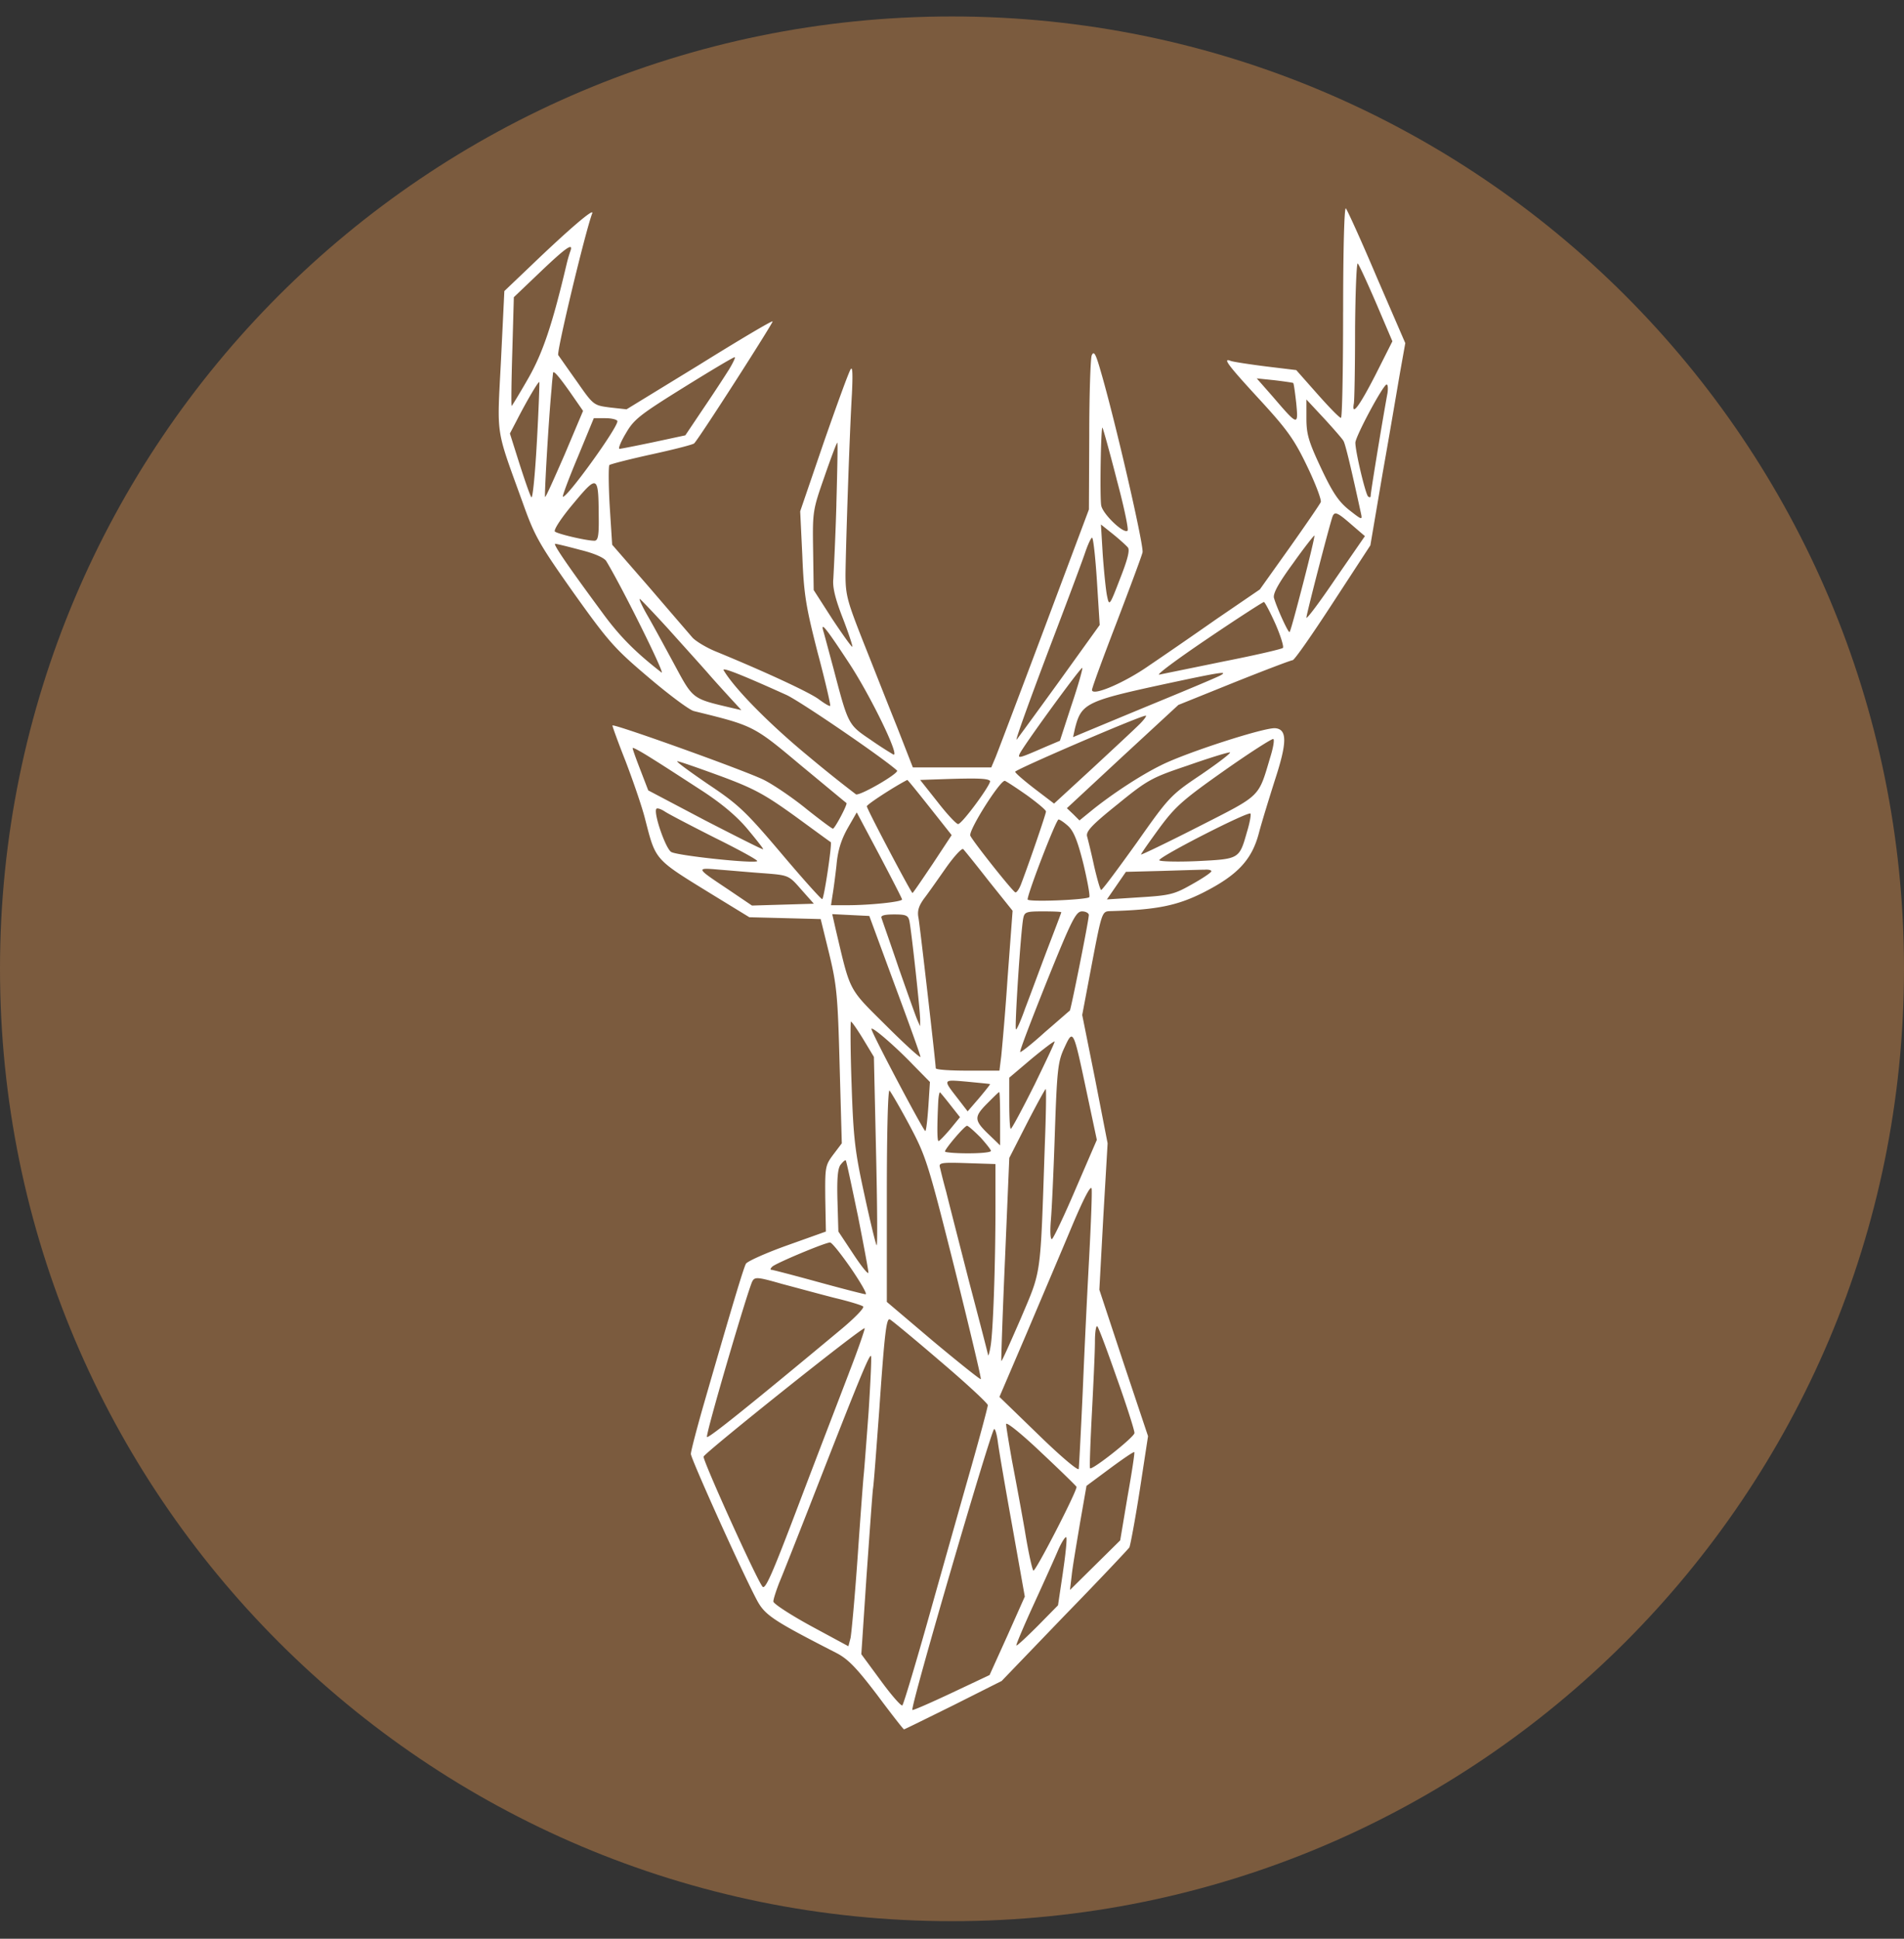 <svg xmlns="http://www.w3.org/2000/svg" width="56" height="57" fill="none" viewBox="0 0 56 57"><rect x="0" y="0" width="56" height="57" fill="#333333" stroke="none"/><g clip-path="url(#a)"><path fill="#7b5b3e" d="M56 28.484c0-15.464-12.536-28-28-28s-28 12.536-28 28 12.536 28 28 28 28-12.536 28-28"/><path fill="#fff" d="M39.503 9.17c0 1.72-.027 3.125-.063 3.116-.045 0-.35-.315-.693-.702l-.622-.703-.891-.108c-.496-.063-.964-.135-1.036-.162-.252-.1-.09.117.865 1.153.801.873 1.008 1.162 1.387 1.954.243.505.423.982.396 1.045s-.441.667-.919 1.342l-.873 1.225-1.28.874c-.693.486-1.584 1.098-1.972 1.36-.73.513-1.684.918-1.684.72 0-.063.324-.946.72-1.972.388-1.018.739-1.955.766-2.072.045-.19-.81-3.9-1.234-5.34-.144-.505-.198-.595-.261-.451-.036.099-.072 1.162-.072 2.36l-.01 2.17-1.314 3.504c-.72 1.918-1.37 3.63-1.432 3.782l-.126.298h-2.306l-.468-1.198c-.262-.649-.703-1.774-.991-2.495-.468-1.189-.522-1.369-.522-1.982.009-.81.117-4.116.189-5.313.027-.568.018-.811-.036-.72-.054.071-.406 1.044-.793 2.152l-.693 2.026.063 1.306c.045 1.153.108 1.504.45 2.846.225.838.387 1.55.37 1.567-.028.018-.172-.072-.343-.198-.27-.198-1.522-.783-2.99-1.387-.297-.117-.622-.315-.72-.423-.1-.117-.676-.784-1.27-1.477l-1.09-1.252-.073-1.144c-.036-.63-.036-1.17-.009-1.198.027-.027.586-.171 1.243-.315s1.225-.288 1.252-.324c.171-.18 2.333-3.558 2.306-3.585-.018-.027-.99.55-2.162 1.279l-2.134 1.306-.487-.054c-.477-.063-.486-.063-.963-.748-.27-.378-.514-.73-.559-.792-.054-.09.793-3.62 1-4.17.063-.171-.703.486-1.801 1.54l-.784.747-.099 2.036c-.117 2.288-.171 1.945.64 4.188.35.982.477 1.207 1.495 2.648 1.035 1.45 1.206 1.64 2.215 2.495.604.513 1.198.954 1.324.982 1.757.432 1.748.423 3.144 1.594.72.594 1.324 1.099 1.342 1.108.045.027-.343.756-.397.756-.027 0-.378-.261-.774-.576-.397-.325-.955-.703-1.234-.847-.432-.234-4.422-1.666-4.476-1.612-.01.009.162.486.387 1.054.216.567.486 1.342.576 1.71.315 1.217.261 1.154 1.973 2.207l1.09.667 1.053.027 1.045.027.252 1.027c.225.928.252 1.26.306 3.305l.063 2.261-.252.333c-.234.315-.243.36-.234 1.297l.018.964-1.135.405c-.63.225-1.17.468-1.216.54-.072.127-.423 1.298-1.27 4.234-.189.666-.35 1.279-.35 1.36 0 .135 1.467 3.395 1.927 4.269.243.468.459.612 2.341 1.576.352.18.595.432 1.207 1.234.415.558.775 1.018.793 1.018s.675-.325 1.459-.712l1.414-.711 1.846-1.919c1.018-1.044 1.874-1.954 1.91-2.008.027-.054.17-.81.306-1.684l.243-1.586-.72-2.152-.712-2.153.117-2.152.126-2.153-.369-1.891-.378-1.883.288-1.522c.288-1.504.297-1.522.531-1.531 1.37-.036 1.973-.162 2.73-.54 1.017-.514 1.44-.964 1.648-1.757.09-.342.306-1.036.468-1.549.36-1.099.37-1.495.018-1.531-.297-.036-2.639.72-3.368 1.09-.604.297-1.424.837-2.009 1.306l-.387.315-.18-.18-.19-.18 1.64-1.523 1.639-1.513 1.63-.657c.9-.36 1.684-.658 1.73-.658.053 0 .585-.765 1.188-1.693l1.099-1.684.36-2.117c.207-1.162.433-2.504.514-2.972l.153-.856-.838-1.936c-.45-1.063-.864-1.972-.91-2.026-.045-.045-.08 1.17-.08 3.044M16.771 7.396a4 4 0 0 0-.108.378c-.415 1.756-.694 2.594-1.126 3.35-.253.442-.478.81-.487.81-.018 0-.009-.72.018-1.602l.045-1.594.775-.739c.775-.739.99-.883.883-.603m23.714 1.54.468 1.098-.504 1c-.468.91-.702 1.225-.63.829.018-.081.036-1.063.036-2.18.009-1.108.045-1.981.08-1.936.046.054.289.585.55 1.189m-19.049 1.936c-.135.216-.477.739-.765 1.162l-.514.765-.928.199c-.513.108-.972.198-1.008.198-.045 0 .036-.207.189-.46.234-.405.405-.54 1.693-1.341.784-.487 1.46-.892 1.504-.892.036-.01-.045.162-.171.37m-4.656.676.369.531-.54 1.279c-.307.702-.559 1.27-.577 1.252-.027-.027.108-2.324.19-3.17.017-.253.044-.46.044-.478.01-.09.19.126.514.586m21.255-.289c.018.01.054.28.09.595.063.675.054.675-.702-.207l-.46-.523.523.054c.297.036.54.072.55.081M15.79 12.998c-.054.981-.126 1.684-.162 1.62-.045-.062-.198-.513-.352-.99l-.279-.883.198-.378c.28-.55.64-1.162.667-1.135.009.018-.018.811-.072 1.766m25.02-1.45c-.162.882-.495 2.918-.495 3.017q0 .095-.081.027c-.081-.1-.37-1.315-.37-1.576 0-.18.82-1.712.92-1.712.035 0 .044.108.026.244m-1.297 1.414c.054.08.226.801.514 2.125.045.207.036.207-.342-.09-.307-.243-.487-.504-.83-1.234-.368-.783-.431-1-.431-1.468v-.55l.522.56c.28.305.54.603.567.657m-21.354-.577c0 .207-1.514 2.297-1.604 2.216-.018-.018.18-.55.442-1.171l.468-1.135h.342c.198 0 .352.045.352.09m14.68 1.694c.217.801.36 1.486.325 1.522-.108.108-.73-.487-.775-.739s-.009-2.342.036-2.288c.018.018.207.694.415 1.505m-8.24.756a95 95 0 0 1-.09 2.18c-.028.243.053.585.279 1.162.17.44.297.828.279.837-.018.018-.28-.351-.586-.81l-.55-.856-.017-1.171c-.018-1.144-.01-1.18.333-2.162.19-.549.36-1 .378-1s0 .82-.027 1.82m-6.99.315c.01.595-.018.748-.126.748-.234 0-1.08-.198-1.162-.27-.045-.045.19-.406.54-.82.712-.856.74-.838.748.342m22.148.28.387.333-.865 1.252c-.468.693-.855 1.206-.855 1.143 0-.099.657-2.639.765-2.963.063-.17.144-.135.568.235m-6.584.666c.063.081-.01.36-.234.928-.307.801-.316.801-.379.495-.036-.171-.09-.72-.126-1.207l-.054-.892.351.28c.19.153.388.333.442.396m5.152 1.063c-.199.765-.37 1.405-.397 1.423-.036.036-.387-.739-.46-1.009-.026-.135.145-.441.568-1.018.325-.459.613-.82.622-.81.018.009-.135.648-.333 1.414m-6.062-.072.081 1.288-1.198 1.666c-.666.919-1.225 1.684-1.243 1.702-.063.072.388-1.18 1.135-3.143.405-1.063.802-2.126.883-2.369.08-.234.17-.423.198-.423.036 0 .099.576.144 1.279m-15.194-.919c.414.1.711.234.765.333.514.856 1.757 3.378 1.622 3.27-.757-.586-1.234-1.063-1.739-1.757-1.044-1.414-1.459-2.026-1.387-2.026.036 0 .37.08.739.18m2.62 2.36c.46.513.983 1.09 1.154 1.288s.459.513.64.711l.323.351-.27-.062c-1.189-.28-1.144-.244-1.711-1.297-.288-.532-.64-1.18-.793-1.442-.144-.252-.243-.468-.216-.468.018 0 .414.414.874.919m17.825-.18c.153.35.252.675.216.702-.045.036-.82.216-1.738.396-.919.19-1.766.36-1.892.388-.126.027.505-.442 1.397-1.045.891-.604 1.648-1.09 1.675-1.09s.18.288.342.649m-12.528 1.17c.63.964 1.495 2.747 1.288 2.666a11 11 0 0 1-.667-.432c-.666-.45-.657-.432-1.099-2.116-.135-.496-.26-.973-.288-1.063-.099-.324.063-.126.766.945m-1.865.91c.388.171 2.855 1.856 3.26 2.225.082.072-1.08.747-1.206.702a40 40 0 0 1-1.405-1.125c-1.117-.92-2.162-1.973-2.486-2.522-.063-.1.441.09 1.837.72m8.395.297-.343 1.054-.405.171c-.766.334-.838.36-.784.226.063-.18 1.81-2.576 1.847-2.54.018.018-.117.504-.315 1.09m4.386-.873c-.072.045-.928.405-1.892.801-.963.397-1.91.793-2.107.874l-.343.144.055-.252c.189-.748.324-.81 2.756-1.333 1.513-.324 1.756-.36 1.53-.234m-2.387 1.44c-.153.154-.775.73-1.387 1.298l-1.126 1.035-.567-.432c-.316-.243-.577-.468-.577-.504 0-.063 3.657-1.64 3.837-1.648.045-.01-.036.108-.18.252m3.855.938c-.37 1.233-.243 1.116-2.117 2.071-.936.477-1.693.838-1.693.82 0-.027.243-.37.531-.766.478-.648.694-.838 1.919-1.702.756-.532 1.405-.946 1.44-.928.037.018 0 .243-.08.505M20.66 23.256c.55.36 1 .73 1.324 1.117.262.315.478.585.46.595-.01.018-.775-.37-1.703-.847l-1.675-.883-.225-.585c-.126-.324-.234-.622-.234-.658s.27.117.612.334c.334.207.982.63 1.441.927m14.7-.504c-.928.621-.964.657-1.928 2.026-.55.766-1.009 1.387-1.045 1.387-.027 0-.117-.315-.207-.702-.081-.378-.18-.775-.207-.874-.036-.144.135-.333.9-.945.883-.721 1.01-.784 2.054-1.135.613-.216 1.17-.388 1.243-.388.072-.009-.297.28-.81.63m-14.177.063c1 .37 1.306.54 2.197 1.18.568.414 1.045.765 1.054.765.045.036-.198 1.676-.252 1.676-.036 0-.585-.613-1.216-1.36-1.045-1.234-1.26-1.432-2.152-2.027-.54-.37-.946-.666-.892-.666s.621.198 1.26.432m7.935.144c.063.063-.82 1.27-.937 1.27-.054 0-.324-.288-.603-.648l-.514-.649.793-.027c.892-.027 1.189-.018 1.26.054m-1.775.775.649.82-.558.846c-.316.468-.577.856-.595.856-.036 0-1.342-2.468-1.342-2.55 0-.053.802-.576 1.189-.774.009-.009.306.36.657.802m2.874-.343c.297.217.549.424.549.469 0 .072-.504 1.54-.739 2.152-.054.135-.126.235-.162.226-.09-.037-1.26-1.514-1.324-1.667-.063-.153.892-1.657 1.018-1.612.063.027.351.216.658.432m-9.187 1.243c.711.352 1.27.658 1.243.685-.081.08-2.36-.162-2.531-.27s-.532-1.171-.433-1.27c.027-.027.136.009.244.08.108.073.765.415 1.477.775m15.644-.162c-.225.793-.225.784-1.468.847-.612.027-1.108.009-1.108-.027 0-.108 2.648-1.46 2.684-1.37.018.046-.027.289-.108.55m-10.141 1.973c0 .072-.955.17-1.603.17h-.487l.045-.296c.027-.154.081-.559.117-.883.036-.423.135-.739.325-1.08l.27-.47.666 1.253c.36.684.667 1.279.667 1.306m4.89-2.153c.163.153.28.45.45 1.135.118.504.199.937.163.955-.153.08-1.81.144-1.81.063 0-.18.837-2.351.91-2.351.035 0 .17.09.287.198m-2.332 1.621.693.865-.144 1.927a81 81 0 0 1-.189 2.342l-.054.432h-.937c-.513 0-.936-.027-.936-.072 0-.144-.46-4.134-.505-4.404-.045-.216 0-.36.162-.585.126-.162.415-.577.649-.91.243-.342.468-.585.504-.54.036.036.378.459.757.945m-6.584-.234c.693.054.702.063 1.063.477l.369.415-.91.027-.91.027-.693-.469c-.973-.648-.973-.648-.252-.585.351.027.945.081 1.333.108m13.123-.063c0 .036-.253.207-.559.378-.522.297-.648.334-1.54.388l-.973.063.28-.406.279-.405 1.053-.027c.577-.018 1.144-.036 1.261-.036.108-.009.199.009.199.045m-4.414 1.207c0 .018-.189.513-.414 1.099-.225.594-.513 1.378-.649 1.729-.126.36-.252.64-.27.613-.045-.046.144-2.928.216-3.27.037-.18.09-.198.577-.198.297 0 .54.009.54.027m.81.081c0 .162-.53 2.792-.558 2.81-.018.01-.342.297-.73.63-.377.343-.71.604-.729.586-.027-.018.334-.955.784-2.08.738-1.829.856-2.054 1.036-2.054.108 0 .198.054.198.108m-5.71 2.053c.415 1.117.757 2.063.757 2.117 0 .045-.46-.37-1.018-.928-1.116-1.107-1.035-.963-1.468-2.792l-.108-.477.54.027.55.027zm.433-1.873c.063.315.324 2.702.315 2.91v.18l-.08-.18c-.046-.1-.29-.793-.55-1.532-.252-.747-.487-1.405-.505-1.468-.036-.072.072-.108.37-.108.35 0 .414.027.45.198m-1.36 3.468.315.522.063 2.792c.036 1.531.045 2.774.018 2.747s-.189-.693-.36-1.486c-.28-1.279-.324-1.648-.378-3.27-.036-1-.036-1.819-.018-1.819.027 0 .189.235.36.514m1.441.73.522.53-.045.703c-.027.387-.063.72-.09.739-.036.036-1.585-2.891-1.585-3 0-.09.649.46 1.198 1.027m5.134.837.297 1.396-.63 1.459c-.343.802-.658 1.46-.694 1.46-.045 0-.054-.253-.027-.568.027-.307.081-1.468.117-2.585.063-1.838.09-2.072.28-2.477.26-.558.26-.558.657 1.315m-1.55-.198c-.35.702-.657 1.27-.684 1.27s-.045-.343-.045-.748v-.756l.649-.55c.36-.297.666-.531.684-.513.018.009-.261.594-.603 1.297m-1.296-.045c.009.009-.135.189-.316.405l-.342.396-.27-.351c-.468-.603-.477-.585.252-.522.36.036.667.063.676.072m-2.36 1.225c.477.9.54 1.098 1.315 4.179.441 1.774.792 3.242.774 3.27-.017.017-.648-.487-1.404-1.118l-1.36-1.153v-3.143c0-1.936.035-3.116.08-3.071.046.054.316.513.595 1.036m3.972.558c-.135 3.954-.09 3.648-.703 5.098-.306.702-.558 1.27-.576 1.26-.009-.017.036-1.368.108-2.998l.126-2.973.514-1.008c.288-.559.54-1.018.558-1.018s.009.738-.027 1.639m-2.765-1.153.27.342-.288.352c-.162.189-.315.35-.342.35-.045 0-.045-.431-.01-1.16.01-.172.037-.29.055-.271s.162.189.315.387m1.45.387v.784l-.28-.27c-.486-.46-.504-.55-.116-.946.189-.189.35-.351.369-.351.018 0 .027.351.027.783m-.585.54c.17.19.315.37.315.406 0 .045-.306.072-.676.072-.369 0-.675-.027-.675-.054 0-.08.576-.756.648-.756.036 0 .207.153.387.333m-3.603 2.28c.171.864.315 1.63.315 1.702s-.198-.171-.441-.54l-.442-.667-.027-.919c-.018-.657.01-.955.1-1.054.063-.08.126-.135.144-.117.018.01.17.73.35 1.594m4.053-.226c0 1.748-.072 3.72-.144 4.098-.027.172-.063.289-.072.262 0-.027-.253-1-.559-2.162-.297-1.162-.603-2.35-.675-2.648a17 17 0 0 1-.18-.703c-.045-.144.018-.162.792-.135l.838.027zm2.756 1.486a331 331 0 0 0-.19 3.963c-.053 1.162-.107 2.18-.116 2.252s-.505-.342-1.171-.99l-1.162-1.126.81-1.892c.442-1.045 1.045-2.459 1.334-3.152.324-.766.54-1.19.567-1.081.018.09-.018 1.009-.072 2.026m-7.007.316c.288.423.486.765.432.765-.045 0-.675-.162-1.396-.36s-1.342-.36-1.378-.36-.027-.036.027-.09c.099-.1 1.558-.712 1.702-.712.054 0 .324.342.613.757m-.478.873c.424.1.802.217.838.252.045.037-.261.352-.675.694-2.63 2.189-3.873 3.188-3.918 3.143-.055-.045 1.188-4.278 1.332-4.575.073-.135.145-.135.865.072.442.117 1.135.306 1.558.414m3.099 1.856c.774.657 1.405 1.243 1.405 1.297s-.216.864-.487 1.819c-.27.946-.82 2.891-1.225 4.332s-.765 2.64-.801 2.675c-.027.036-.315-.288-.63-.72l-.577-.784.153-2.297c.09-1.26.171-2.422.19-2.567.026-.153.098-1.161.18-2.251.161-2.35.215-2.765.314-2.73.046.019.712.568 1.478 1.226m-2.675.342c-.261.684-.928 2.414-1.468 3.837-.793 2.09-1 2.567-1.081 2.45-.19-.243-1.766-3.73-1.73-3.82.046-.125 4.702-3.845 4.738-3.773.009.027-.19.612-.46 1.306m7.89.198c.288.81.513 1.522.504 1.576 0 .117-1.243 1.1-1.306 1.036-.018-.027.009-.748.054-1.612s.09-1.81.09-2.108c0-.297.036-.495.072-.45.045.054.306.757.585 1.558m-7.314.955c-.063.846-.126 1.684-.144 1.855s-.1 1.27-.18 2.432c-.081 1.162-.18 2.225-.207 2.36l-.063.243-1.1-.594c-.612-.334-1.107-.658-1.107-.721 0-.072.081-.315.171-.55.1-.234.486-1.215.865-2.18 1.45-3.719 1.801-4.583 1.837-4.484.018.054-.018.792-.072 1.639m6.116 2.206c0 .154-1.216 2.513-1.27 2.46-.036-.037-.153-.568-.253-1.19-.108-.621-.279-1.54-.378-2.053-.09-.514-.17-.99-.17-1.063 0-.081.467.297 1.035.838.567.531 1.036.99 1.036 1.008m-2.315-1.324c.027.217.216 1.324.423 2.468l.37 2.08-.514 1.154-.522 1.153-1.126.531c-.613.288-1.126.513-1.144.495-.072-.063 2.324-8.259 2.405-8.259.036 0 .08.171.108.378M33.163 44l-.216 1.288-.739.73-.738.729.053-.45c.027-.253.145-.937.244-1.532l.189-1.08.693-.514c.379-.28.694-.495.712-.477.018.009-.072.603-.198 1.306m-1.9 2.224-.145.973-.594.604c-.334.333-.613.594-.63.576-.019-.01.216-.567.522-1.234s.63-1.387.72-1.603c.1-.216.198-.37.225-.342s-.018.486-.099 1.026"/></g><defs><clipPath id="a"><path fill="#fff" d="M0 .484h56v56H0z"/></clipPath></defs></svg>